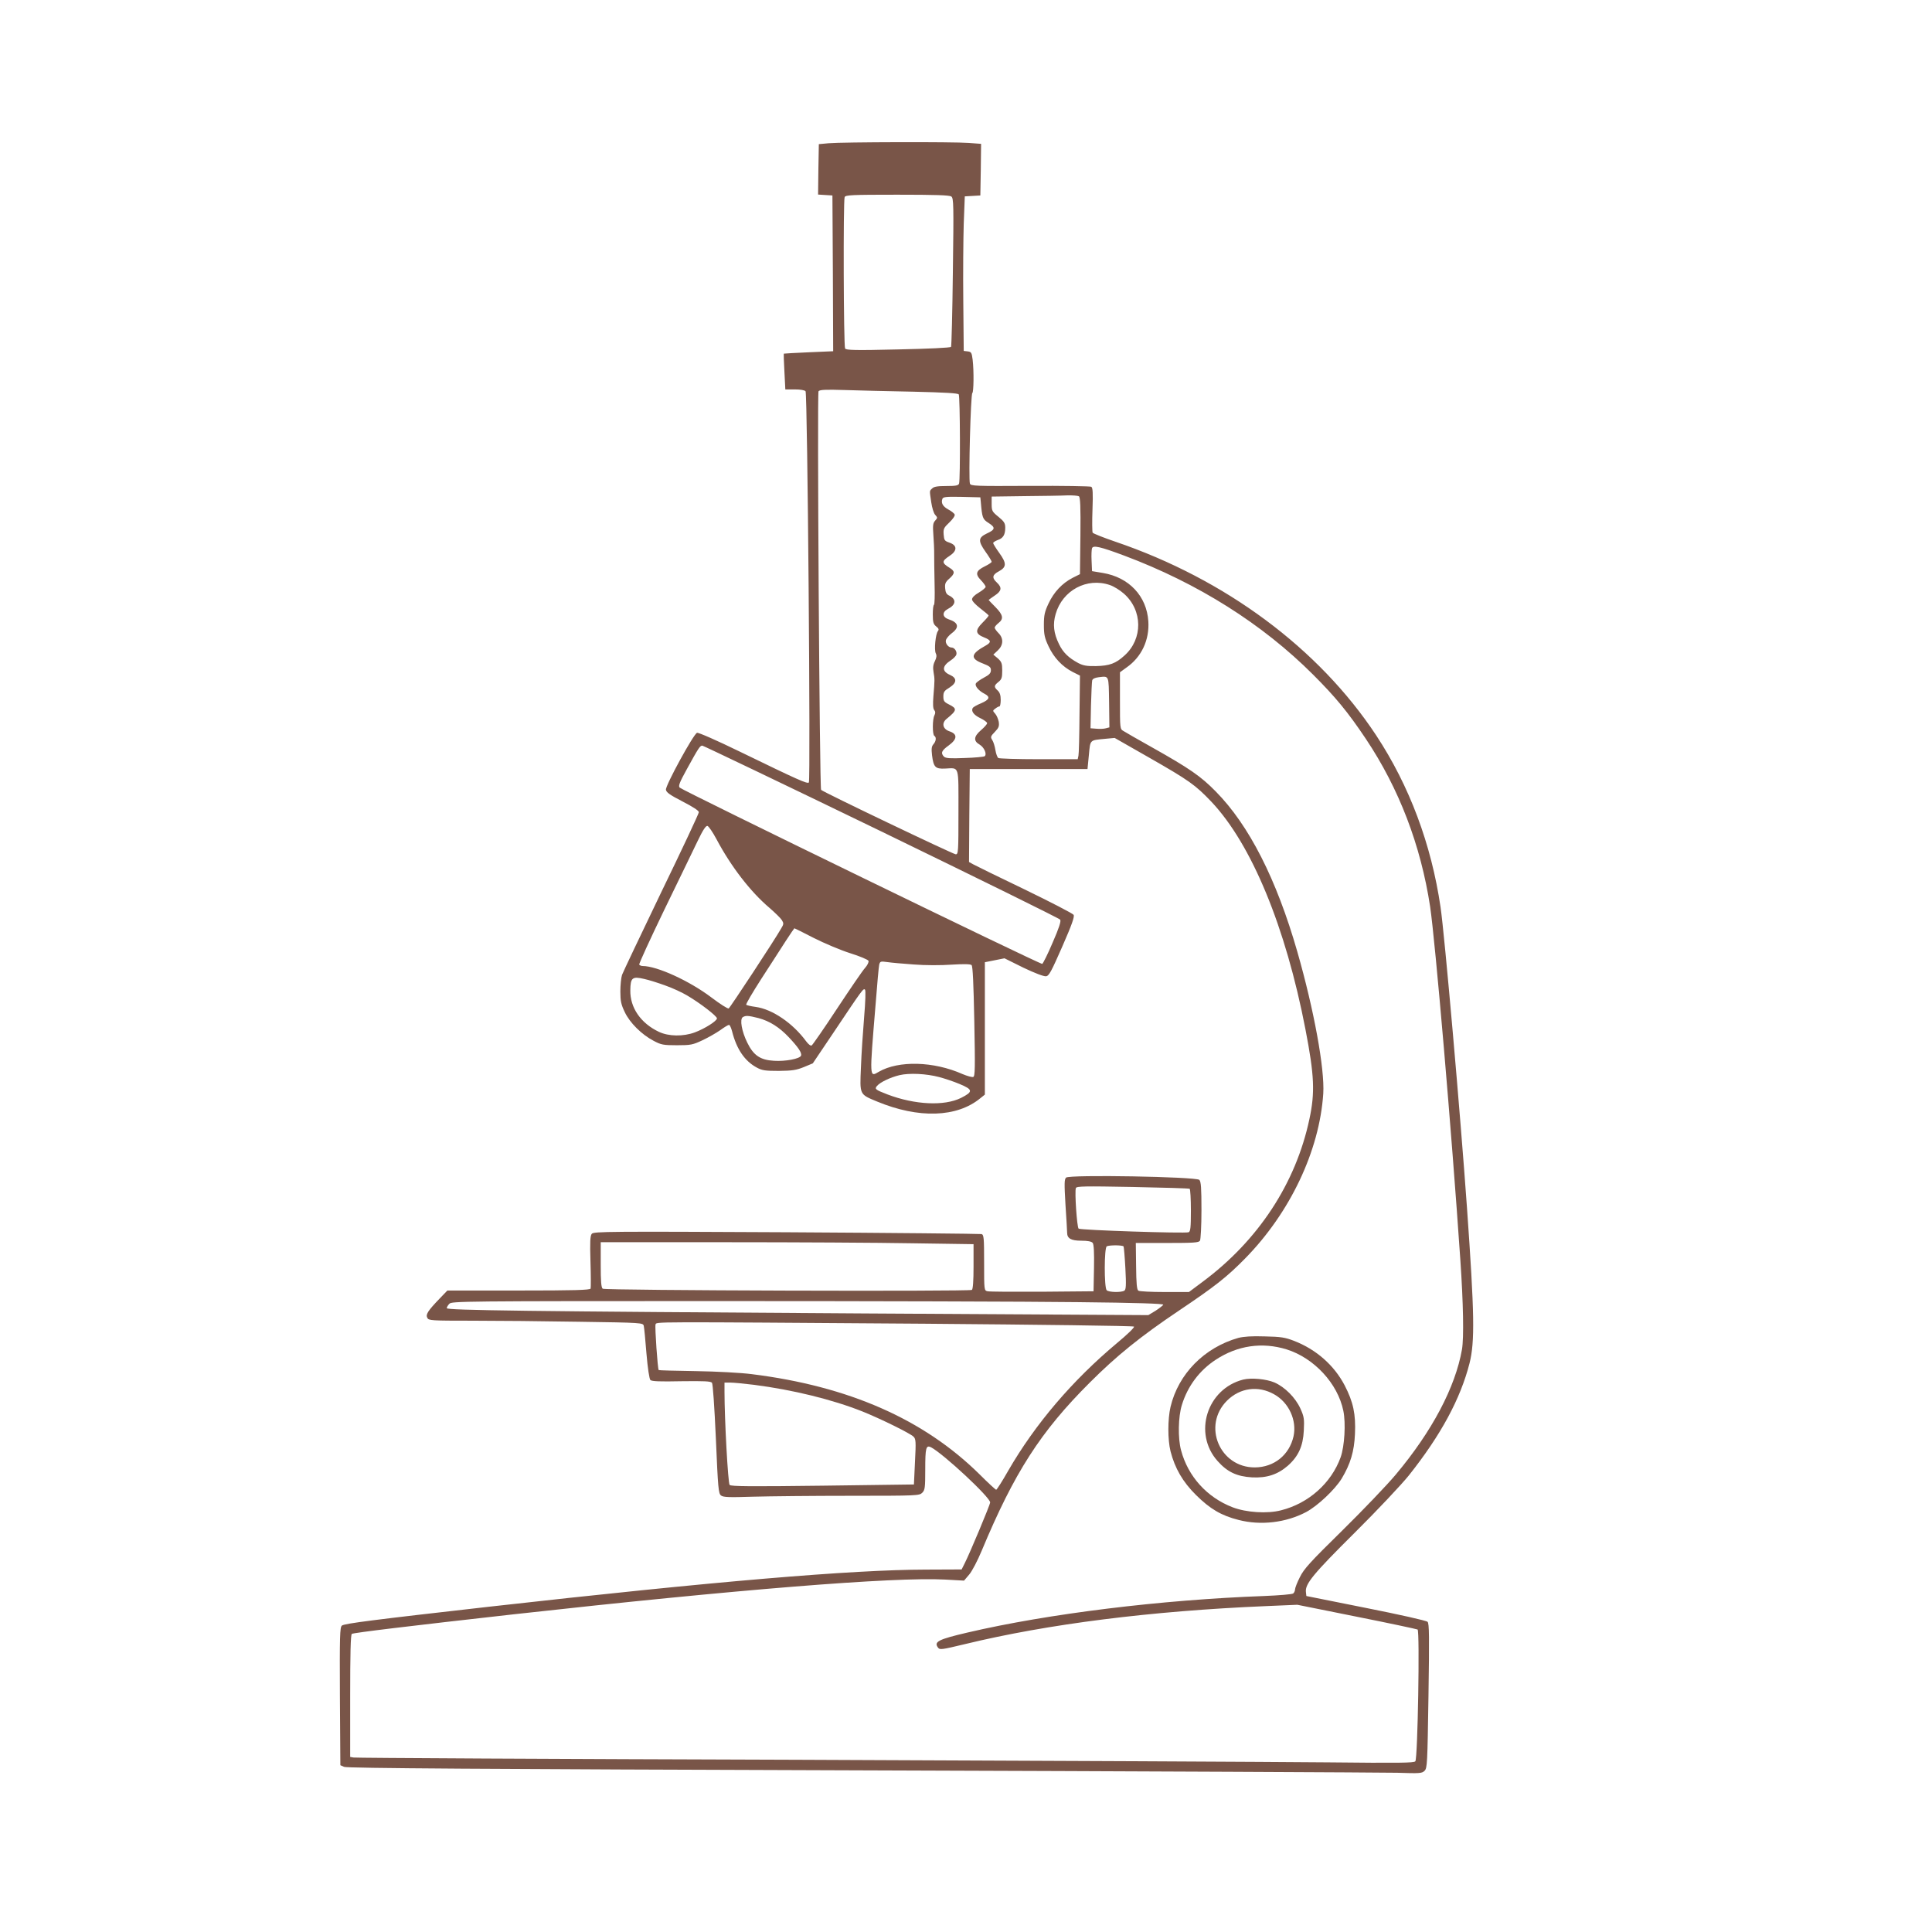 <?xml version="1.0" standalone="no"?>
<!DOCTYPE svg PUBLIC "-//W3C//DTD SVG 20010904//EN"
 "http://www.w3.org/TR/2001/REC-SVG-20010904/DTD/svg10.dtd">
<svg version="1.0" xmlns="http://www.w3.org/2000/svg"
 width="1280pt" height="1280pt" viewBox="0 0 1280 1280"
 preserveAspectRatio="xMidYMid meet">
<g transform="translate(0,1280) scale(0.1,-0.1)"
fill="#795548" stroke="none">
<path d="M5490 11851 l-65 -6 -3 -167 -2 -167 47 -3 48 -3 3 -516 2 -516 -162
-7 c-89 -4 -163 -8 -165 -9 -1 -2 0 -56 4 -120 l6 -117 62 0 c38 0 66 -5 72
-12 13 -16 34 -2579 22 -2592 -10 -11 -70 16 -455 203 -158 77 -277 129 -286
126 -24 -9 -210 -350 -206 -377 2 -18 27 -35 110 -78 70 -36 108 -61 108 -71
0 -9 -112 -248 -249 -530 -136 -283 -253 -529 -260 -548 -6 -19 -11 -68 -11
-110 0 -63 5 -86 29 -136 33 -71 113 -150 192 -191 49 -26 63 -29 154 -29 92
0 105 3 169 33 38 18 91 48 118 67 26 19 52 35 58 35 5 0 14 -19 20 -42 30
-119 84 -198 164 -241 35 -19 56 -22 146 -22 88 1 115 5 165 25 l60 25 138
205 c192 287 197 294 208 283 5 -5 3 -76 -6 -183 -8 -96 -18 -245 -21 -331 -8
-184 -11 -178 107 -227 275 -114 529 -106 684 22 l30 24 0 439 0 438 65 13 65
13 125 -62 c75 -36 136 -59 150 -57 20 2 35 31 108 197 64 146 82 198 75 210
-6 9 -151 84 -324 168 -173 83 -326 158 -342 167 l-27 15 2 308 3 308 390 0
390 0 9 92 c10 104 4 98 106 108 l65 6 226 -129 c268 -153 308 -182 415 -294
266 -282 492 -828 623 -1508 59 -305 64 -419 26 -595 -90 -424 -338 -803 -707
-1077 l-91 -68 -161 0 c-88 0 -167 4 -174 9 -10 6 -14 47 -15 162 l-2 154 208
0 c174 0 209 2 217 15 5 8 10 99 10 202 0 148 -3 189 -14 201 -22 21 -862 36
-883 15 -12 -12 -12 -40 -4 -179 6 -90 11 -174 11 -186 0 -38 26 -53 94 -53
42 0 67 -5 75 -14 8 -9 11 -63 9 -167 l-3 -154 -340 -3 c-187 -1 -350 0 -362
3 -23 5 -23 7 -23 190 0 166 -2 184 -17 189 -10 2 -592 8 -1293 12 -1177 6
-1276 5 -1289 -10 -11 -13 -13 -52 -9 -184 3 -92 3 -173 1 -179 -4 -10 -108
-13 -477 -13 l-472 0 -50 -52 c-80 -83 -95 -107 -83 -129 9 -18 25 -19 298
-19 158 0 478 -3 710 -7 416 -6 421 -7 426 -27 3 -12 11 -94 18 -184 8 -96 19
-168 26 -175 9 -9 64 -11 204 -8 153 2 195 0 204 -10 6 -9 16 -153 26 -373 14
-328 17 -361 34 -374 15 -12 53 -13 212 -8 107 3 398 6 648 6 440 0 454 1 473
20 18 18 20 33 20 153 0 146 5 165 39 148 85 -46 391 -331 391 -365 0 -15
-135 -337 -168 -402 l-21 -42 -238 -1 c-489 -1 -1400 -78 -2893 -246 -767 -87
-958 -111 -975 -125 -13 -11 -15 -69 -13 -469 l3 -456 25 -11 c18 -9 920 -15
3420 -23 1867 -6 3468 -14 3557 -16 150 -5 164 -4 181 13 18 18 19 46 26 497
6 393 5 480 -6 490 -7 8 -191 49 -408 92 l-395 79 -3 27 c-6 53 48 119 323
392 151 150 310 319 359 380 213 268 342 508 402 743 36 143 33 327 -17 1032
-44 621 -148 1806 -175 1990 -61 416 -206 804 -427 1139 -380 575 -998 1034
-1727 1282 -79 27 -147 54 -151 60 -3 6 -4 75 -1 153 4 110 2 145 -8 151 -7 4
-189 7 -405 6 -367 -2 -393 -1 -399 15 -10 25 5 594 16 600 9 6 11 145 2 221
-6 47 -9 52 -33 55 l-26 3 -3 330 c-2 182 0 412 3 512 l7 182 52 3 51 3 3 171
2 171 -82 6 c-99 8 -835 6 -928 -2z m813 -353 c15 -12 16 -52 10 -500 -3 -268
-9 -491 -12 -496 -3 -6 -154 -13 -350 -17 -287 -7 -345 -5 -352 6 -10 16 -13
978 -3 1003 5 14 46 16 348 16 258 0 346 -3 359 -12z m-253 -1293 c212 -5 297
-10 302 -18 9 -14 11 -568 2 -591 -5 -13 -22 -16 -84 -16 -58 0 -83 -4 -94
-16 -19 -18 -18 -11 -6 -93 5 -34 16 -72 26 -82 16 -18 16 -20 0 -38 -15 -16
-17 -32 -12 -98 3 -43 5 -88 5 -100 0 -78 1 -121 3 -231 2 -68 0 -126 -4 -129
-5 -2 -8 -31 -8 -64 0 -51 4 -64 22 -79 17 -13 20 -21 12 -31 -16 -20 -26
-126 -14 -148 7 -14 5 -28 -6 -51 -12 -23 -14 -44 -9 -73 8 -47 8 -52 -1 -160
-4 -53 -3 -82 6 -92 8 -10 8 -19 1 -34 -14 -25 -14 -128 -1 -136 15 -9 12 -36
-6 -56 -12 -14 -14 -29 -9 -73 10 -79 22 -91 86 -88 97 4 89 29 89 -289 0
-263 -1 -279 -18 -279 -16 0 -878 412 -892 427 -10 10 -27 2628 -17 2641 8 10
46 12 171 8 89 -3 294 -8 456 -11z m1098 -693 c9 -7 12 -66 10 -262 l-3 -254
-48 -24 c-70 -36 -125 -95 -160 -170 -26 -55 -31 -78 -31 -142 0 -64 5 -87 31
-142 35 -75 90 -134 160 -170 l48 -24 -3 -255 c-1 -140 -4 -264 -7 -276 l-5
-23 -258 0 c-141 0 -262 4 -268 8 -6 4 -15 27 -19 52 -4 25 -13 55 -21 67 -13
20 -11 25 17 54 26 27 30 37 26 67 -4 19 -14 43 -24 54 -17 19 -17 20 2 34 10
8 22 14 27 14 4 0 8 20 8 43 0 31 -6 49 -20 62 -26 24 -25 33 5 57 21 17 25
28 25 75 0 48 -4 58 -29 81 l-30 25 30 28 c37 35 39 80 4 115 -14 14 -25 30
-25 36 0 5 11 19 25 30 36 28 31 54 -20 106 -25 25 -45 46 -45 47 0 1 18 14
40 29 46 30 50 53 15 86 -35 32 -31 52 13 75 51 28 52 53 3 121 -23 32 -41 61
-41 66 0 5 14 14 30 20 36 12 50 35 50 82 0 29 -7 41 -45 72 -42 34 -45 40
-45 85 l0 49 218 3 c119 1 246 3 282 5 36 1 71 -2 78 -6z m-650 -37 c9 -106
12 -115 52 -140 47 -30 44 -44 -13 -70 -56 -27 -58 -49 -8 -120 23 -32 41 -62
41 -67 0 -4 -20 -18 -45 -30 -59 -29 -66 -51 -26 -92 17 -18 31 -37 31 -44 0
-6 -20 -23 -45 -38 -28 -16 -45 -33 -45 -45 0 -11 23 -35 55 -60 30 -23 55
-44 55 -47 0 -4 -18 -25 -41 -48 -50 -50 -47 -74 11 -97 48 -19 50 -32 9 -55
-98 -54 -103 -85 -19 -117 46 -18 55 -25 55 -45 0 -20 -11 -31 -47 -50 -26
-14 -50 -31 -53 -39 -7 -17 20 -48 57 -67 41 -21 34 -39 -21 -63 -28 -11 -53
-26 -56 -31 -13 -21 6 -47 50 -68 25 -12 45 -27 45 -33 0 -7 -18 -27 -40 -46
-49 -42 -52 -72 -10 -96 30 -18 50 -62 34 -77 -5 -4 -64 -10 -132 -12 -98 -4
-126 -2 -138 9 -23 24 -16 40 31 74 58 42 60 76 5 94 -44 15 -53 54 -19 82 70
57 72 68 16 96 -32 16 -37 23 -37 53 0 29 6 38 41 59 50 32 50 63 2 84 -54 24
-52 58 6 96 17 11 34 28 37 38 6 20 -12 47 -32 47 -21 0 -43 28 -37 49 3 11
20 32 39 46 52 39 44 71 -21 92 -42 14 -45 47 -6 68 55 28 59 64 10 89 -18 8
-25 21 -27 48 -3 31 2 42 27 64 38 34 39 49 4 71 -55 34 -55 45 -2 80 52 34
52 70 -1 88 -32 11 -35 16 -38 53 -3 38 1 46 38 81 23 22 38 44 35 52 -3 8
-22 23 -43 34 -36 20 -49 43 -38 71 5 12 28 14 128 12 l123 -3 3 -30z m950
-356 c488 -183 915 -452 1252 -789 147 -147 230 -247 349 -425 220 -329 364
-705 426 -1112 34 -230 142 -1485 200 -2338 20 -292 24 -519 11 -595 -44 -251
-198 -543 -440 -831 -57 -68 -216 -234 -353 -369 -214 -210 -254 -254 -281
-309 -18 -35 -32 -72 -32 -81 0 -10 -6 -22 -12 -27 -7 -6 -94 -13 -193 -17
-682 -25 -1430 -117 -1965 -242 -193 -45 -224 -61 -196 -99 12 -17 23 -15 182
23 544 132 1229 219 1989 251 l210 9 393 -79 c216 -43 398 -82 404 -85 15 -10
1 -854 -15 -873 -9 -11 -108 -12 -582 -7 -313 3 -1888 11 -3500 17 -1612 5
-2940 12 -2953 15 l-22 4 0 405 c0 274 3 406 11 410 12 8 388 53 1074 130
1475 164 2519 248 2856 230 l126 -7 34 40 c19 22 56 93 83 158 216 518 390
789 716 1114 178 178 335 305 591 477 238 160 316 221 437 344 299 304 494
715 519 1094 10 163 -61 553 -172 940 -138 481 -320 838 -540 1061 -99 101
-174 153 -425 294 -91 51 -175 99 -187 107 -23 13 -23 17 -23 201 l0 188 44
32 c99 69 152 182 144 306 -11 167 -128 291 -301 320 l-72 12 -3 69 c-2 37 0
75 3 83 8 21 55 10 213 -49z m-95 -195 c25 -8 67 -34 93 -57 125 -110 127
-300 4 -410 -58 -53 -99 -68 -189 -70 -61 -1 -84 3 -117 20 -65 35 -101 70
-128 126 -35 71 -42 131 -22 199 45 157 207 244 359 192z m-5 -776 l2 -167
-23 -6 c-13 -4 -41 -5 -63 -3 l-39 3 3 150 c2 83 6 158 8 167 3 11 18 18 42
21 71 8 67 18 70 -165z m-1508 -857 c646 -314 1179 -576 1184 -584 7 -10 -8
-56 -50 -152 -32 -76 -64 -139 -69 -141 -12 -5 -2382 1148 -2402 1168 -10 11
-1 34 48 123 78 142 87 155 102 155 6 0 541 -256 1187 -569z m-1093 -51 c96
-181 226 -349 350 -454 37 -32 75 -69 83 -82 13 -21 13 -27 -5 -56 -43 -76
-338 -524 -347 -529 -6 -4 -57 29 -114 72 -145 110 -361 209 -457 209 -8 0
-18 4 -22 9 -3 5 72 168 166 363 94 194 194 399 221 456 35 73 54 102 65 100
8 -2 35 -41 60 -88z m644 -654 c69 -35 178 -81 241 -101 64 -20 119 -43 122
-51 3 -8 -7 -29 -23 -47 -16 -17 -99 -139 -185 -269 -86 -131 -162 -240 -168
-244 -7 -5 -22 7 -37 27 -88 120 -224 213 -335 228 -31 4 -59 11 -62 14 -4 4
41 80 98 169 58 90 131 202 162 251 31 48 58 87 59 87 2 0 60 -29 128 -64z
m664 -176 c74 -6 181 -6 250 -1 83 5 124 4 132 -3 8 -8 13 -121 18 -373 6
-309 5 -364 -7 -368 -8 -3 -40 6 -71 19 -191 85 -424 91 -555 15 -62 -36 -62
-49 -21 446 10 132 21 251 24 264 6 22 9 23 53 17 26 -4 106 -11 177 -16z
m-1645 -140 c46 -16 110 -46 142 -65 87 -51 198 -137 198 -152 0 -17 -80 -68
-147 -93 -76 -28 -173 -27 -238 4 -120 57 -191 160 -189 275 1 84 13 94 93 75
32 -7 95 -27 141 -44z m615 -215 c74 -20 138 -60 202 -128 62 -66 87 -103 80
-121 -8 -21 -104 -39 -179 -34 -91 5 -136 36 -177 120 -37 75 -51 155 -30 169
20 12 36 11 104 -6z m1198 -391 c34 -9 95 -29 135 -46 89 -37 90 -51 9 -92
-111 -55 -305 -46 -487 23 -80 31 -87 36 -70 56 21 25 88 57 150 72 65 15 176
10 263 -13z m1659 -740 c4 -3 8 -67 8 -144 0 -114 -3 -139 -15 -144 -24 -9
-719 14 -729 24 -11 11 -27 246 -18 269 5 12 56 13 375 7 204 -4 374 -9 379
-12z m-1839 -361 l407 -6 0 -148 c0 -96 -4 -150 -11 -155 -19 -11 -2432 -4
-2446 8 -10 8 -13 50 -13 159 l0 149 828 0 c456 0 1012 -3 1235 -7z m1401 -21
c2 -4 8 -70 12 -146 6 -113 4 -140 -7 -147 -21 -13 -103 -11 -117 3 -17 17
-17 284 1 291 20 9 105 8 111 -1z m-305 -369 c390 -4 570 -10 568 -17 -2 -5
-25 -23 -51 -40 l-48 -29 -1871 11 c-2260 14 -2777 21 -2777 35 0 6 7 19 17
29 15 17 85 18 1803 18 983 0 2044 -3 2359 -7z m-1014 -143 c759 -6 1383 -14
1388 -19 5 -5 -45 -53 -110 -107 -299 -250 -545 -539 -724 -849 -39 -69 -75
-125 -79 -125 -4 0 -54 46 -111 103 -369 364 -866 583 -1509 663 -69 9 -235
18 -369 20 -135 2 -246 5 -247 7 -7 7 -26 286 -21 301 8 20 -74 19 1782 6z
m-1128 -405 c256 -33 517 -97 716 -176 122 -49 315 -144 339 -167 16 -15 17
-33 10 -167 l-7 -150 -605 -8 c-480 -6 -607 -5 -616 5 -11 12 -34 437 -34 616
l0 62 39 0 c22 0 93 -7 158 -15z"/>
<path d="M8204 3936 c-225 -64 -397 -238 -449 -457 -19 -82 -19 -218 0 -294
29 -113 81 -203 169 -290 93 -92 167 -136 282 -165 147 -38 314 -18 447 52 77
41 191 149 236 222 58 97 83 179 88 296 6 130 -11 211 -68 321 -70 134 -189
239 -337 296 -57 22 -86 27 -192 29 -87 3 -140 -1 -176 -10z m320 -76 c182
-57 339 -226 376 -407 17 -82 8 -235 -18 -308 -62 -171 -212 -305 -394 -351
-91 -24 -231 -15 -322 20 -169 65 -295 204 -341 377 -22 80 -19 223 5 300 38
125 117 230 224 300 144 95 308 119 470 69z"/>
<path d="M8237 3660 c-241 -61 -334 -357 -170 -540 65 -73 128 -102 228 -108
98 -5 170 19 237 77 70 62 101 130 106 232 4 78 2 93 -23 148 -33 72 -103 142
-172 172 -55 23 -152 32 -206 19z m205 -98 c97 -54 151 -172 128 -278 -28
-124 -129 -205 -256 -206 -233 -1 -350 277 -185 442 86 86 208 102 313 42z"/>
</g>
</svg>
